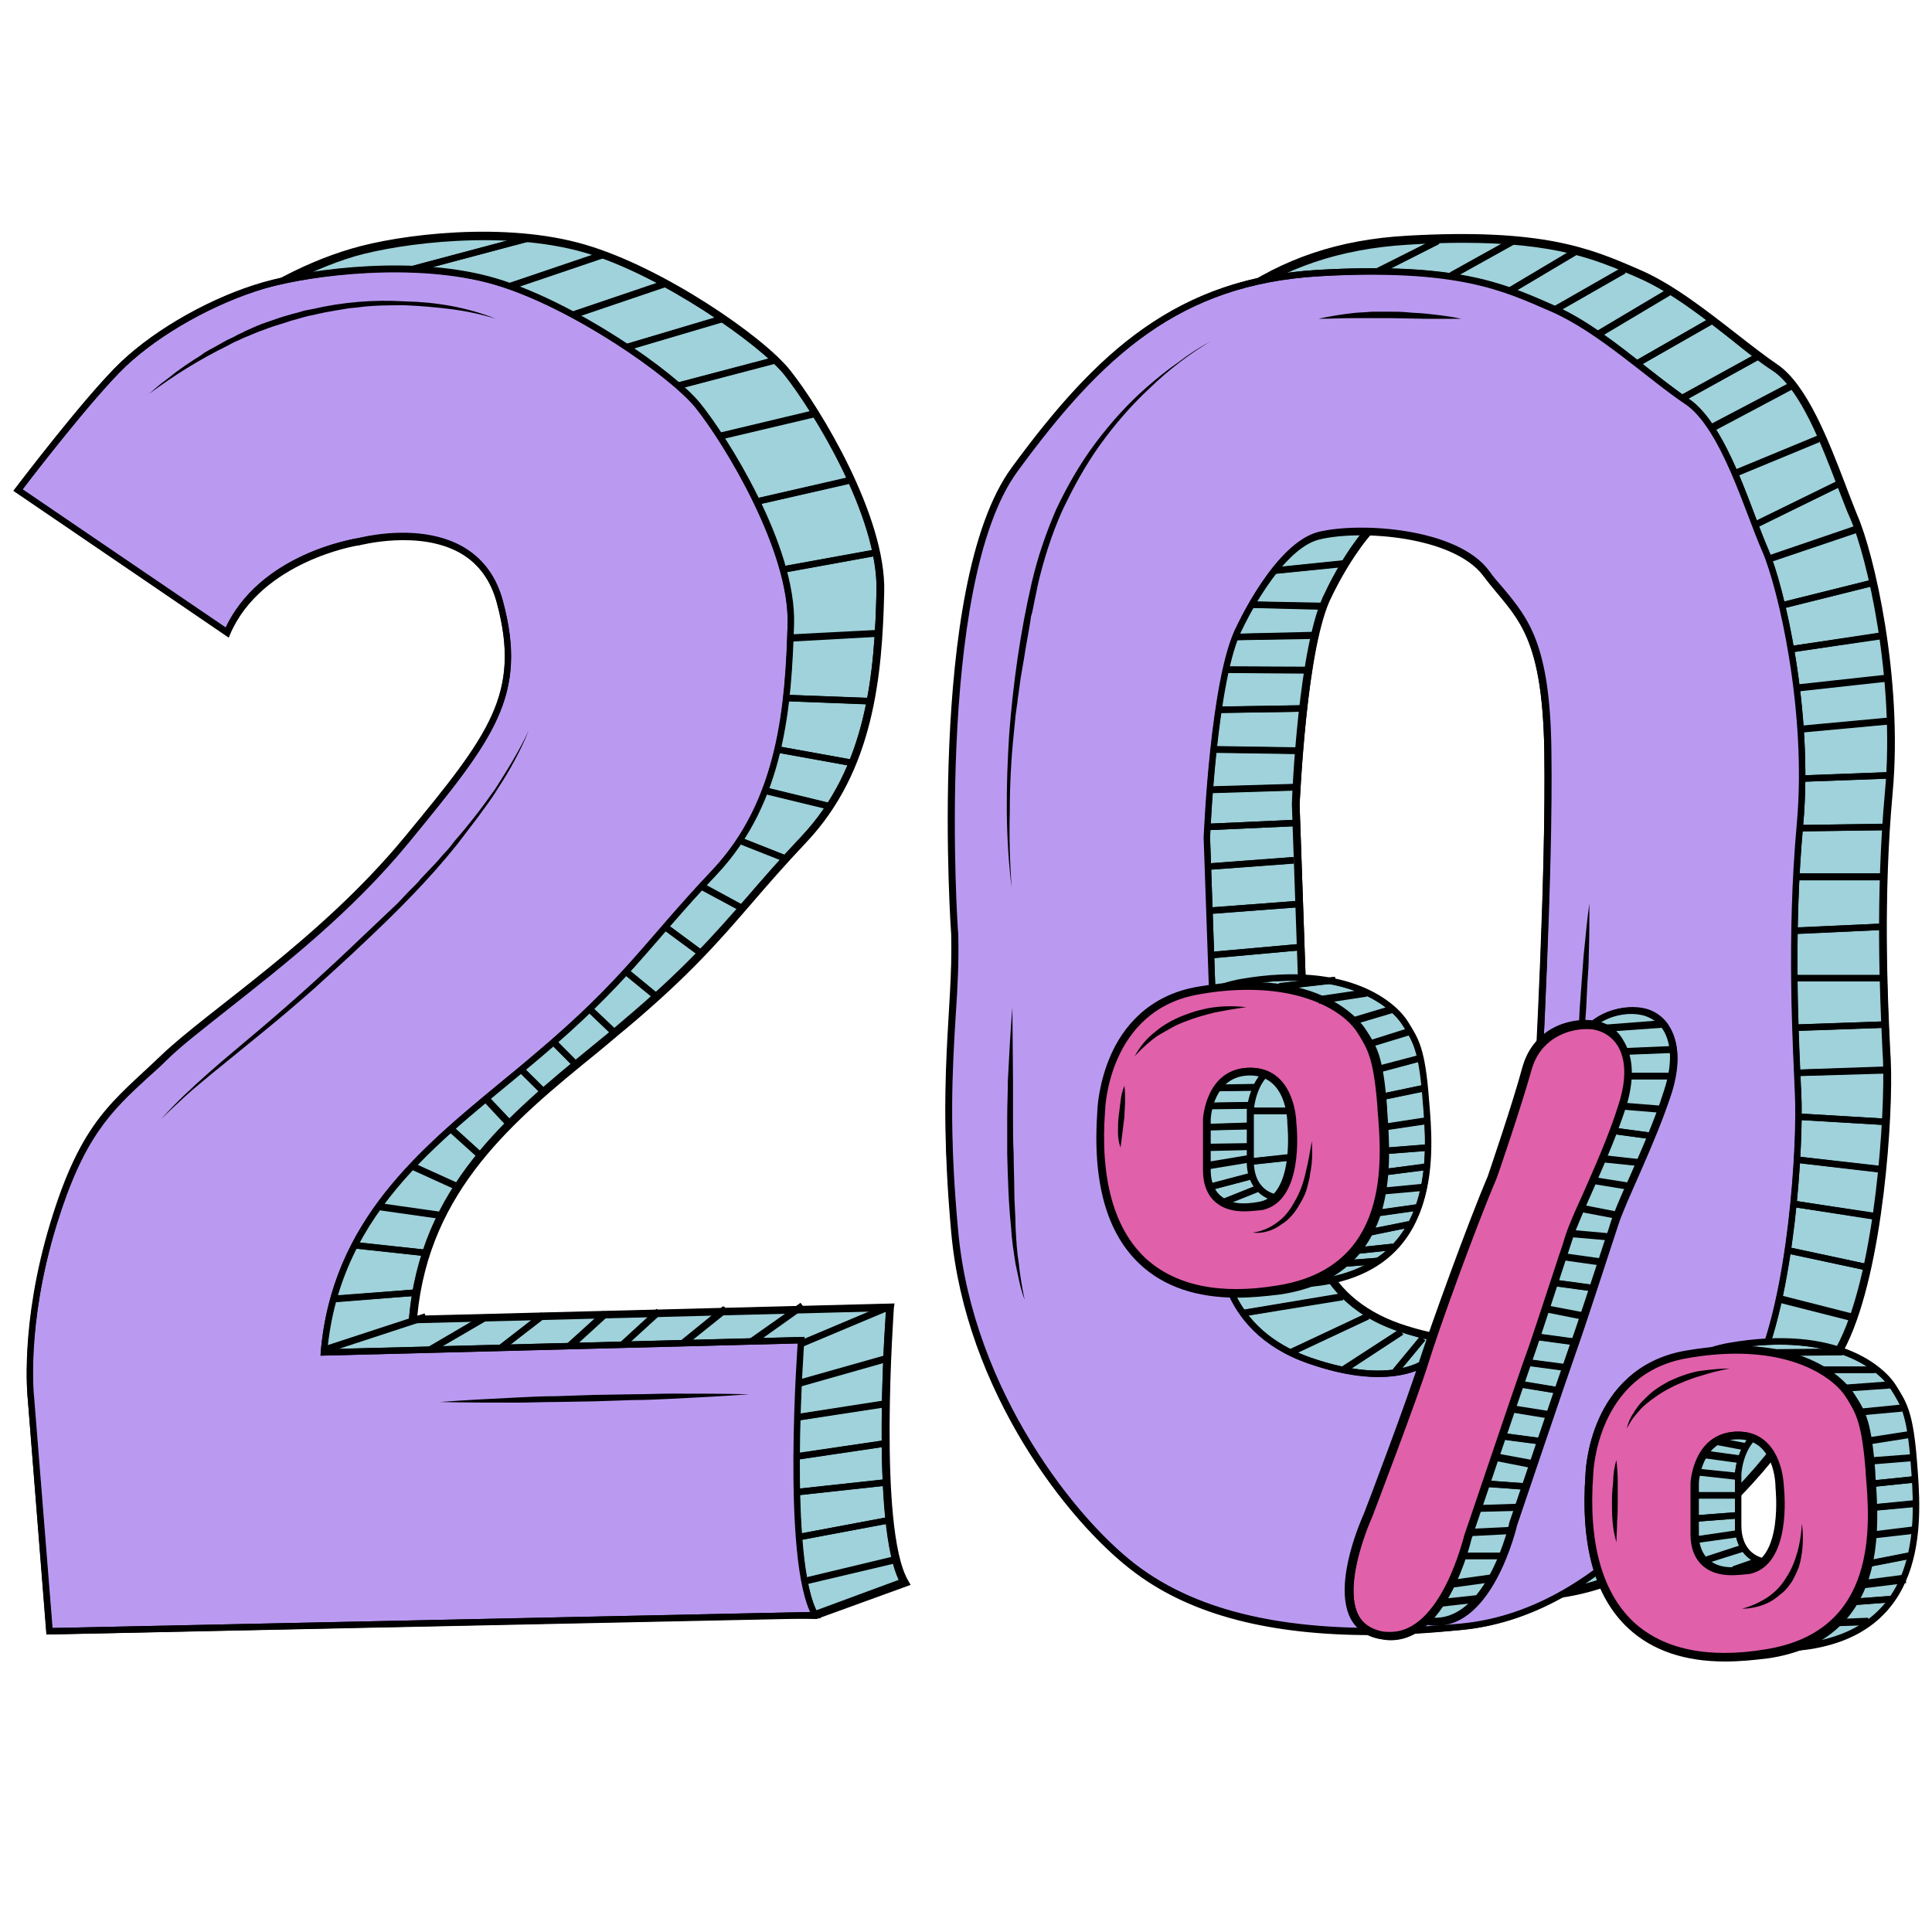 <?xml version="1.0" encoding="utf-8"?>
<!-- Generator: Adobe Illustrator 22.0.0, SVG Export Plug-In . SVG Version: 6.00 Build 0)  -->
<svg version="1.1" id="Слой_1" xmlns="http://www.w3.org/2000/svg" xmlns:xlink="http://www.w3.org/1999/xlink" x="0px" y="0px"
	 viewBox="0 0 300 300" style="enable-background:new 0 0 300 300;" xml:space="preserve">
<style type="text/css">
	.st0{fill:#9FD2DA;stroke:#000000;stroke-width:1;stroke-miterlimit:10;}
	.st1{fill:#BA9AF1;stroke:#000000;stroke-width:1;stroke-miterlimit:10;}
	.st2{fill:#E060AA;stroke:#000000;stroke-width:1;stroke-miterlimit:10;}
	.st3{fill:#EC82BB;stroke:#000000;stroke-width:1;stroke-miterlimit:10;}
	.st4{fill:#A0D2DA;stroke:#000000;stroke-width:1;stroke-miterlimit:10;}
	.st5{fill:#EC82BB;stroke:#000000;stroke-width:1;stroke-miterlimit:10;}
</style>
<g>
	<g>
		<path class="st0" d="M287.9,80.3c-2.6-5.8-6.4-19.3-12.2-23.1S262.2,46,254.8,42.7c-7.4-3.2-14.4-6.7-36.3-5.5s-34,12.5-47.2,30.5
			c-13.2,18-9.3,72.2-9.3,72.2c0.3,12.2-2.2,21.8,0,46.2c2.2,24.4,18,44.9,28.6,52.6c10.6,7.7,26.6,10.9,50.1,8.7
			c23.4-2.2,39.8-27.3,45.6-39.2c5.8-11.9,7.1-36.3,6.7-43.7c-0.3-7.4-1.3-24.1,0.3-41.7C294.9,105.3,290.4,86.1,287.9,80.3z
			 M252.6,164.4l-15.7,40.8c0,0-4.8,6.1-19.6,1c-14.8-5.1-13.8-18.3-13.8-18.3l-2.2-62.9c0,0,1-25,5.1-32.7c0,0,5.8-12.5,12.2-14.1
			c6.4-1.6,21.2-0.6,26,5.8c4.8,6.4,9.3,8.3,9.6,27.6C254.5,130.7,252.6,164.4,252.6,164.4z"/>
		<path d="M226.8,248.9c-15.8,0-27.9-3.1-36.6-9.5c-6-4.3-12.5-11.9-17.6-20.2c-4.4-7.3-10-18.9-11.2-32.9
			c-1.5-16-0.9-25.4-0.4-33.8c0.3-4.4,0.5-8.3,0.4-12.5c0-0.1-1-13.8-0.3-29.4c0.9-21.1,4.2-35.6,9.7-43.2
			c7.7-10.5,13.8-16.9,20.5-21.7c8-5.6,16.6-8.5,27.2-9.1c21.1-1.2,28.5,2,35.7,5.1l0.9,0.4c4.9,2.2,10,6.2,14.5,9.7
			c2.3,1.8,4.5,3.5,6.4,4.8c4.6,3.1,8,12,10.5,18.5c0.7,1.9,1.4,3.6,1.9,4.9c2.6,5.9,7.1,25.3,5.5,43c-1.5,16.3-0.8,31.6-0.4,39.8
			c0,0.7,0.1,1.3,0.1,1.9c0.4,8.1-1.1,32.2-6.8,44c-1.9,3.9-7.3,14.1-16.3,23.4c-9.4,9.7-19.4,15.2-29.8,16.2
			C235.8,248.6,231.2,248.9,226.8,248.9z M227.1,37.7c-2.6,0-5.4,0.1-8.5,0.3c-21.5,1.3-33.4,12-46.7,30.2
			c-12.9,17.6-9.2,71.3-9.2,71.8c0.1,4.3-0.1,8.3-0.4,12.6c-0.5,8.3-1.1,17.7,0.4,33.6c2.3,24.7,18.6,45.1,28.3,52.2
			c10.9,7.9,27.1,10.7,49.6,8.5c26.7-2.6,43.3-35.1,45.1-38.8c5.6-11.5,7-35.3,6.7-43.3c0-0.6-0.1-1.2-0.1-1.9
			c-0.4-8.3-1.1-23.6,0.4-40c1.6-17.5-2.8-36.5-5.4-42.4c-0.6-1.3-1.2-3-2-5c-2.4-6.3-5.7-15-10-17.9c-2-1.3-4.2-3-6.5-4.9
			c-4.4-3.5-9.5-7.4-14.3-9.5l-0.9-0.4C247.7,40.3,241.6,37.7,227.1,37.7z M227.9,208.8c-2.8,0-6.4-0.6-10.9-2.1
			c-7.9-2.7-11.3-7.7-12.8-11.4c-1.6-3.8-1.4-7.1-1.4-7.5l-2.2-62.9l0,0c0-1,1-25.2,5.2-33c0.3-0.7,6-12.8,12.6-14.5
			c6.6-1.6,21.7-0.6,26.7,6c0.7,1,1.5,1.9,2.2,2.7c3.9,4.7,7.3,8.8,7.6,25.3c0.3,19.1-1.6,52.7-1.6,53l0,0.1l0,0.1l-15.8,40.9
			l-0.1,0.1C237.2,205.7,234.6,208.8,227.9,208.8z M201.8,124.9l2.2,62.9l0,0c0,0-0.2,3.2,1.3,7c2.1,5,6.1,8.6,12,10.7
			c13.3,4.6,18.2-0.1,18.8-0.7l15.6-40.6c0.1-2.1,1.9-34.3,1.6-52.8c-0.3-16-3.4-19.8-7.3-24.5c-0.7-0.9-1.5-1.8-2.2-2.8
			c-4.7-6.2-19-7.1-25.3-5.5c-6,1.5-11.7,13.6-11.8,13.8l0,0C202.9,99.9,201.9,124,201.8,124.9z"/>
	</g>
	<g>
		<path class="st1" d="M274.1,85.4c-2.6-5.8-6.4-19.3-12.2-23.1c-5.8-3.9-13.5-11.2-20.9-14.4s-14.4-6.7-36.3-5.5
			c-21.8,1.3-34,12.5-47.2,30.5c-13.2,18-9.3,72.2-9.3,72.2c0.3,12.2-2.2,21.8,0,46.2s18,44.9,28.6,52.6
			c10.6,7.7,26.6,10.9,50.1,8.7s39.8-27.3,45.6-39.2s7.1-36.3,6.7-43.7c-0.3-7.4-1.3-24.1,0.3-41.7S276.6,91.2,274.1,85.4z
			 M238.8,169.5L223,210.3c0,0-4.8,6.1-19.6,1c-14.8-5.1-13.8-18.3-13.8-18.3l-2.2-62.9c0,0,1-25,5.1-32.7c0,0,5.8-12.5,12.2-14.1
			c6.4-1.6,21.2-0.6,26,5.8c4.8,6.4,9.3,8.3,9.6,27.6S238.8,169.5,238.8,169.5z"/>
		<path d="M213,253.9c-15.8,0-27.8-3.1-36.5-9.5c-5.9-4.3-12.5-11.9-17.5-20.2c-4.4-7.3-9.9-18.9-11.2-32.8
			c-1.5-15.9-0.9-25.4-0.4-33.8c0.3-4.4,0.5-8.3,0.4-12.5c0-0.1-1-13.7-0.3-29.4c0.9-21.1,4.2-35.6,9.7-43.1
			c7.7-10.5,13.8-16.9,20.5-21.6c7.9-5.6,16.5-8.5,27.1-9.1c21.1-1.2,28.5,2,35.6,5.1l0.9,0.4c4.9,2.1,10,6.1,14.5,9.7
			c2.3,1.8,4.5,3.5,6.4,4.8c4.6,3.1,8,11.9,10.4,18.4c0.7,1.9,1.4,3.6,1.9,4.9c2.6,5.9,7.1,25.2,5.5,42.9
			c-1.5,16.3-0.8,31.6-0.4,39.8c0,0.7,0.1,1.3,0.1,1.9c0.4,8.1-1.1,32.2-6.8,43.9c-1.9,3.9-7.3,14-16.3,23.3
			c-9.4,9.7-19.4,15.1-29.7,16.1C222,253.6,217.4,253.9,213,253.9z M213.3,42.6c-2.6,0-5.4,0.1-8.5,0.3
			c-21.5,1.3-33.5,12.1-46.8,30.3c-12.9,17.6-9.3,71.4-9.2,71.9c0.1,4.3-0.1,8.3-0.4,12.6c-0.5,8.3-1.1,17.7,0.4,33.6
			c2.3,24.7,18.6,45.2,28.4,52.3c10.9,7.9,27.2,10.7,49.7,8.6c26.8-2.6,43.4-35.2,45.2-38.9c5.6-11.5,7-35.4,6.7-43.4
			c0-0.6-0.1-1.2-0.1-1.9c-0.4-8.2-1.1-23.6,0.4-39.9c1.6-17.5-2.8-36.6-5.4-42.5c-0.6-1.3-1.2-3-2-5c-2.4-6.4-5.7-15.1-10.1-18
			c-2-1.3-4.2-3-6.5-4.9c-4.4-3.5-9.5-7.4-14.3-9.5l-0.9-0.4C234,45.3,227.8,42.6,213.3,42.6z M214.1,213.8c-2.8,0-6.4-0.5-10.8-2.1
			c-14.6-5.1-14.2-18-14.1-18.8l-2.2-62.9l0,0c0-1,1-25.2,5.2-33c0.2-0.5,5.9-12.7,12.5-14.4c6.5-1.6,21.6-0.6,26.5,6
			c0.7,1,1.5,1.9,2.2,2.7c3.9,4.7,7.3,8.7,7.5,25.2c0.3,19.1-1.6,52.7-1.6,53l0,0.1l0,0.1l-15.8,40.8l0,0.1
			C223.3,210.8,220.8,213.8,214.1,213.8z M187.9,130.1l2.2,62.9l0,0c0,0-0.2,3.3,1.3,7c2.1,5.1,6.2,8.7,12.1,10.8
			c13.5,4.7,18.5-0.2,19-0.8l15.7-40.6c0.1-1.8,1.9-34.3,1.6-52.9c-0.3-16.1-3.4-19.8-7.3-24.6c-0.7-0.9-1.5-1.8-2.2-2.8
			c-4.7-6.3-19.2-7.2-25.5-5.6c-6.1,1.5-11.8,13.7-11.9,13.9C188.9,105,187.9,129.3,187.9,130.1z"/>
	</g>
	<g>
		<path d="M226.9,49.5c-1.9,0-3.7,0-5.6,0l-5.5-0.1c-0.9,0-1.8,0-2.8,0c-0.9,0-1.8,0-2.8,0c-1.8,0-3.7,0.1-5.5,0.1
			c1.8-0.4,3.7-0.7,5.5-0.9c0.9-0.1,1.9-0.1,2.8-0.2c0.9,0,1.9,0,2.8,0c0.9,0,1.9,0,2.8,0.1c0.9,0.1,1.9,0.1,2.8,0.2
			C223.2,48.9,225.1,49.1,226.9,49.5z"/>
	</g>
	<g>
		<path d="M188,53c-3.4,2-6.6,4.5-9.4,7.2c-2.9,2.7-5.5,5.7-7.8,8.9c-2.3,3.2-4.2,6.7-5.9,10.3c-1.6,3.6-2.8,7.4-3.7,11.2l-0.6,2.9
			l-0.3,1.5l-0.2,0.7l-0.1,0.7c-0.3,1.9-0.7,3.9-1,5.9l-0.5,2.9l-0.4,2.9c-0.1,0.5-0.1,1-0.2,1.5l-0.2,1.5c-0.1,1-0.2,2-0.3,3
			c-0.4,3.9-0.6,7.9-0.6,11.9c-0.1,4,0,7.9,0.3,11.9c-1-7.9-0.9-15.9-0.4-23.8c0.6-7.9,1.7-15.8,3.5-23.6c0.9-3.9,2.2-7.7,3.8-11.4
			c1.7-3.6,3.7-7.1,6.1-10.3c2.4-3.2,5.1-6.2,8.1-8.8c1.5-1.3,3.1-2.6,4.7-3.7C184.6,55,186.3,53.9,188,53z"/>
	</g>
	<g>
		<path d="M246.8,140.3c0,2.7,0,5.4-0.1,8.1c0,1.4-0.1,2.7-0.2,4.1l-0.2,4.1l-0.3,4.1c-0.1,1.3-0.2,2.7-0.3,4
			c-0.2,2.7-0.5,5.4-0.9,8.1c0-2.7,0-5.4,0.1-8.1c0-1.4,0.1-2.7,0.2-4.1l0.2-4.1l0.3-4.1c0.1-1.3,0.2-2.7,0.3-4
			C246.2,145.7,246.4,143,246.8,140.3z"/>
	</g>
	<g>
		<path class="st0" d="M221.4,170.8c-0.6-8-1.6-9.3-3.2-11.9c-1.6-2.6-8.6-9.3-25.4-6.4c-14.8,2.6-15.1,18.6-15.1,18.6
			c-1.6,22.1,9.3,30.8,27.6,27.9S222.1,178.8,221.4,170.8z M202.5,185.9c-6.1,1.3-8.3-1.9-8.3-5.5s0-8,0-8s0.3-7.4,6.7-7.4
			s6.4,8,6.4,8S208.6,184.6,202.5,185.9z"/>
		<path d="M198.9,200.1c-6.2,0-11.2-1.7-14.9-5.1c-5.2-4.8-7.5-12.9-6.7-23.9c0-0.1,0.1-4.1,2-8.5c1.8-4.1,5.6-9.2,13.4-10.5
			c19-3.3,25.2,5.6,25.8,6.6l0.2,0.3c1.6,2.5,2.5,4,3.1,11.8l0,0.3c0.7,8.3,2.1,25.6-16.5,28.5C203.1,199.9,200.9,200.1,198.9,200.1
			z M200.5,152.3c-2.3,0-4.8,0.2-7.6,0.7c-5.9,1-10.2,4.4-12.7,10c-1.9,4.2-2,8.1-2,8.2c-0.8,10.8,1.4,18.6,6.4,23.2
			c4.6,4.3,11.6,5.7,20.7,4.3c17.6-2.8,16.3-19.4,15.7-27.5l0-0.3c-0.6-7.6-1.5-9-3-11.4l-0.2-0.3
			C216,156.3,210.6,152.3,200.5,152.3z M199.9,186.7c-1.7,0-3.1-0.4-4.2-1.3c-1.3-1.1-2.1-2.8-2.1-4.9v-8c0-0.1,0.4-7.9,7.2-7.9
			c6.6,0,6.9,7.9,6.9,8.5c0.1,0.8,1.2,12-5.2,13.3C201.6,186.6,200.7,186.7,199.9,186.7z M200.9,165.5c-5.9,0-6.2,6.6-6.3,6.9l0,8
			c0,1.8,0.6,3.3,1.7,4.2c1.4,1.1,3.4,1.4,6,0.8c5.6-1.2,4.4-12.2,4.4-12.3l0-0.1C206.8,172.8,206.7,165.5,200.9,165.5z"/>
	</g>
	<g>
		<path class="st2" d="M214.7,172.1c-0.6-8-1.6-9.3-3.2-11.9c-1.6-2.6-8.6-9.3-25.4-6.4c-14.8,2.6-15.1,18.6-15.1,18.6
			c-1.6,22.1,9.3,30.8,27.6,27.9S215.3,180.1,214.7,172.1z M195.7,187.2c-6.1,1.3-8.3-1.9-8.3-5.5s0-8,0-8s0.3-7.4,6.7-7.4
			s6.4,8,6.4,8S201.8,185.9,195.7,187.2z"/>
		<path d="M192.1,201.5c-6.3,0-11.3-1.7-15-5.1c-5.3-4.9-7.5-12.9-6.7-24c0-0.3,0.2-4.3,2.1-8.6c1.8-4.1,5.7-9.3,13.6-10.6
			c19.1-3.3,25.4,5.7,26,6.7l0.2,0.3c1.6,2.5,2.5,4,3.1,11.9l0,0.3c0.3,4.2,0.8,10.5-1,16.2c-2.3,7-7.5,11.2-15.6,12.4
			C196.4,201.3,194.2,201.5,192.1,201.5z M193.8,153.7c-2.3,0-4.8,0.2-7.6,0.7c-14.1,2.4-14.6,17.8-14.6,18l0,0
			c-0.8,10.7,1.4,18.4,6.3,23c4.6,4.2,11.5,5.7,20.5,4.2c17.5-2.8,16.2-19.3,15.5-27.3l0-0.3c-0.6-7.6-1.5-9-2.9-11.3l-0.2-0.3
			C209.2,157.7,203.8,153.7,193.8,153.7z M193.2,188.1c-1.7,0-3.2-0.4-4.3-1.3c-1.4-1.1-2.1-2.9-2.1-5v-8c0-0.1,0.4-8,7.4-8
			c5.6,0,7,5.6,7.1,8.6c0.1,0.9,1.2,12.1-5.3,13.5C194.9,188,194,188.1,193.2,188.1z M194.1,167c-5.7,0-6.1,6.5-6.1,6.8l0,8
			c0,1.7,0.6,3.2,1.7,4c1.3,1.1,3.3,1.3,5.9,0.8c5.5-1.1,4.3-12,4.3-12.1l0-0.1C199.9,174,199.8,167,194.1,167z"/>
	</g>
	<g>
		<path class="st0" d="M297.2,227.3c-0.6-8-1.6-9.3-3.2-11.9c-1.6-2.6-8.6-9.3-25.4-6.4c-14.8,2.6-15.1,18.6-15.1,18.6
			c-1.6,22.1,9.3,30.8,27.6,27.9S297.8,235.3,297.2,227.3z M278.2,242.4c-6.1,1.3-8.3-1.9-8.3-5.5s0-8,0-8s0.3-7.4,6.7-7.4
			c6.4,0,6.4,8,6.4,8S284.3,241.1,278.2,242.4z"/>
		<path d="M274.6,256.6c-6.2,0-11.2-1.7-14.9-5.1c-5.2-4.8-7.5-12.9-6.7-23.9c0-0.1,0.1-4.1,2-8.5c1.8-4.1,5.6-9.2,13.4-10.5
			c19-3.3,25.2,5.6,25.8,6.6l0.2,0.3c1.6,2.5,2.5,4,3.1,11.8l0,0.3c0.7,8.3,2.1,25.6-16.5,28.5C278.9,256.4,276.7,256.6,274.6,256.6
			z M276.3,208.8c-2.3,0-4.8,0.2-7.6,0.7c-5.9,1-10.2,4.4-12.7,10c-1.9,4.2-2,8.1-2,8.2c-0.8,10.8,1.4,18.6,6.4,23.2
			c4.6,4.3,11.6,5.7,20.7,4.3c17.6-2.8,16.3-19.4,15.7-27.5l0-0.3c-0.6-7.6-1.5-9-3-11.4l-0.2-0.3
			C291.8,212.8,286.3,208.8,276.3,208.8z M275.7,243.2c-1.7,0-3.1-0.4-4.2-1.3c-1.3-1.1-2.1-2.8-2.1-4.9v-8c0-0.1,0.4-7.9,7.2-7.9
			c6.6,0,6.9,7.9,6.9,8.5c0.1,0.8,1.2,12-5.2,13.3C277.4,243.1,276.5,243.2,275.7,243.2z M276.6,222c-5.9,0-6.2,6.6-6.3,6.9l0,8
			c0,1.8,0.6,3.3,1.7,4.2c1.4,1.1,3.4,1.4,6,0.8c5.6-1.2,4.4-12.2,4.4-12.3l0-0.1C282.6,229.2,282.5,222,276.6,222z"/>
	</g>
	<g>
		<path class="st2" d="M290.4,228.6c-0.6-8-1.6-9.3-3.2-11.9c-1.6-2.6-8.6-9.3-25.4-6.4c-14.8,2.6-15.1,18.6-15.1,18.6
			c-1.6,22.1,9.3,30.8,27.6,27.9C292.7,253.9,291.1,236.6,290.4,228.6z M271.5,243.7c-6.1,1.3-8.3-1.9-8.3-5.5c0-3.5,0-8,0-8
			s0.3-7.4,6.7-7.4c6.4,0,6.4,8,6.4,8S277.6,242.4,271.5,243.7z"/>
		<path d="M267.9,258c-6.3,0-11.3-1.7-15-5.1c-5.3-4.9-7.5-12.9-6.7-24c0-0.3,0.2-4.3,2.1-8.6c1.8-4.1,5.7-9.3,13.6-10.6
			c19.1-3.3,25.4,5.7,26,6.7l0.2,0.3c1.6,2.5,2.5,4,3.1,11.9l0,0.3c0.3,4.2,0.8,10.5-1,16.2c-2.3,7-7.5,11.2-15.6,12.4
			C272.2,257.8,270,258,267.9,258z M269.6,210.2c-2.3,0-4.8,0.2-7.6,0.7c-14.1,2.4-14.6,17.8-14.6,18l0,0c-0.8,10.7,1.4,18.4,6.3,23
			c4.6,4.2,11.5,5.7,20.5,4.2c17.5-2.8,16.2-19.3,15.5-27.3l0-0.3c-0.6-7.6-1.5-9-2.9-11.3l-0.2-0.3
			C284.9,214.2,279.5,210.2,269.6,210.2z M268.9,244.6c-1.7,0-3.2-0.4-4.3-1.3c-1.4-1.1-2.1-2.9-2.1-5v-8c0-0.1,0.4-8,7.4-8
			c5.6,0,7,5.6,7.1,8.6c0.1,0.9,1.2,12.1-5.3,13.5C270.7,244.5,269.8,244.6,268.9,244.6z M269.9,223.5c-5.7,0-6.1,6.5-6.1,6.8l0,8
			c0,1.7,0.6,3.2,1.7,4c1.3,1.1,3.3,1.3,5.9,0.8c5.5-1.1,4.3-12,4.3-12.1l0-0.1C275.7,230.5,275.6,223.5,269.9,223.5z"/>
	</g>
	<g>
		<path class="st0" d="M238.8,180.8c0,0,3.9-11.2,5.5-17c1.6-5.8,7.1-7.4,10.6-6.7s6.7,4.5,4.2,12.5c-2.6,8-7.1,16.7-8.3,20.5
			c-1.3,3.9-4.8,14.8-6.4,19.3c-1.6,4.5-9.3,27.3-9.3,27.3s-3.9,17-13.5,15.1c-9.6-1.9-1.9-18.6-1.9-18.6s7.1-18.6,8.7-23.8
			S235.9,187.5,238.8,180.8z"/>
		<path d="M223,252.3c-0.5,0-1.1-0.1-1.6-0.2c-2-0.4-3.5-1.5-4.3-3.1c-2.8-5.4,1.8-15.5,2.1-16.1c0.2-0.6,7.1-18.7,8.7-23.7
			c1.6-5,7.6-21.6,10.6-28.6c0.2-0.5,3.9-11.4,5.4-17c1.8-6.3,7.8-7.7,11.1-7.1c1.8,0.3,3.4,1.4,4.3,3c1,1.7,1.9,4.9,0.2,10.1
			c-1.6,4.9-3.8,10-5.7,14.1c-1.2,2.7-2.2,4.9-2.7,6.4c-0.4,1.1-0.9,2.7-1.5,4.6c-1.6,4.8-3.7,11.4-4.9,14.7
			c-1.6,4.4-9,26.4-9.3,27.3C235.1,237.7,231.6,252.3,223,252.3z M253.3,157.4c-3.1,0-7.3,1.6-8.6,6.5c-1.6,5.7-5.4,16.9-5.5,17l0,0
			c-3,7-9,23.6-10.6,28.5c-1.6,5.1-8.6,23.6-8.7,23.8l0,0c0,0.1-4.7,10.2-2.1,15.3c0.7,1.4,1.9,2.3,3.7,2.6c0.5,0.1,0.9,0.1,1.4,0.1
			c8.1,0,11.5-14.7,11.5-14.9l0,0c0.1-0.2,7.7-22.8,9.3-27.3c1.2-3.2,3.3-9.8,4.9-14.6c0.6-1.9,1.2-3.5,1.5-4.6
			c0.5-1.5,1.5-3.9,2.7-6.5c1.8-4.1,4.1-9.2,5.6-14c1.6-4.9,0.8-7.8-0.1-9.3c-0.8-1.4-2.1-2.3-3.7-2.6
			C254.3,157.4,253.8,157.4,253.3,157.4z"/>
	</g>
	<g>
		<path class="st2" d="M231.7,183c0,0,3.9-11.2,5.5-17c1.6-5.8,7.1-7.4,10.6-6.7s6.7,4.5,4.2,12.5c-2.6,8-7.1,16.7-8.3,20.5
			c-1.3,3.9-4.8,14.8-6.4,19.3c-1.6,4.5-9.3,27.3-9.3,27.3s-3.9,17-13.5,15.1c-9.6-1.9-1.9-18.6-1.9-18.6s7.1-18.6,8.7-23.8
			S228.8,189.8,231.7,183z"/>
		<path d="M215.9,254.7c-0.5,0-1.1-0.1-1.7-0.2c-2.1-0.4-3.6-1.5-4.5-3.2c-2.8-5.5,1.8-15.6,2.1-16.3c0.3-0.7,7.1-18.7,8.6-23.7
			c1.6-5,7.6-21.6,10.6-28.6c0.2-0.6,3.9-11.4,5.4-17c1.8-6.4,7.9-7.8,11.3-7.2c1.9,0.3,3.5,1.4,4.4,3.1c1,1.7,1.9,4.9,0.2,10.3
			c-1.6,4.9-3.8,10-5.7,14.1c-1.2,2.7-2.2,4.9-2.7,6.4c-0.4,1.1-0.9,2.7-1.5,4.6c-1.6,4.8-3.7,11.4-4.9,14.7
			c-1.6,4.4-9,26.3-9.3,27.2C228.2,240.1,224.7,254.7,215.9,254.7z M246.3,159.8c-3,0-7.2,1.6-8.5,6.4c-1.6,5.7-5.4,16.9-5.5,17l0,0
			c-3,7-9,23.5-10.6,28.5c-1.6,5.1-8.6,23.6-8.7,23.8l0,0c0,0.1-4.6,10.2-2.1,15.2c0.7,1.4,1.9,2.2,3.6,2.6c0.5,0.1,0.9,0.1,1.4,0.1
			c7.9,0,11.3-14.6,11.4-14.7l0-0.1c0.1-0.2,7.7-22.8,9.3-27.3c1.2-3.2,3.3-9.8,4.9-14.6c0.6-1.9,1.2-3.5,1.5-4.6
			c0.5-1.6,1.5-3.9,2.7-6.5c1.8-4.1,4.1-9.2,5.6-14c1.6-4.9,0.8-7.7-0.1-9.2c-0.8-1.3-2.1-2.2-3.6-2.5
			C247.2,159.8,246.8,159.8,246.3,159.8z"/>
	</g>
	<g>
		<path d="M157.2,156.4l0.1,11.4l0,5.7c0,1.9,0,3.8,0.1,5.7c0,1.9,0.1,3.8,0.1,5.7c0,1.9,0.2,3.8,0.2,5.7c0.1,1.9,0.2,3.8,0.5,5.6
			c0.2,1.9,0.5,3.7,0.9,5.6c-0.7-1.8-1-3.7-1.4-5.5c-0.3-1.9-0.6-3.8-0.7-5.7c-0.4-3.8-0.5-7.6-0.6-11.4c0-1.9,0-3.8,0-5.7
			c0-1.9,0.1-3.8,0.1-5.7C156.7,163.9,156.9,160.1,157.2,156.4z"/>
	</g>
	<g>
		<path d="M193.5,156.4c-1.6,0.2-3.2,0.5-4.8,0.8c-1.6,0.4-3.1,0.8-4.6,1.4c-0.8,0.3-1.5,0.6-2.2,1c-0.7,0.4-1.4,0.8-2.1,1.2
			c-1.3,0.9-2.5,2-3.6,3.2c0.8-1.5,1.9-2.8,3.2-3.8c1.3-1.1,2.8-1.9,4.3-2.5c0.8-0.3,1.6-0.6,2.4-0.8c0.8-0.2,1.6-0.4,2.5-0.5
			C190.2,156.2,191.9,156.2,193.5,156.4z"/>
	</g>
	<g>
		<path d="M174.6,168.6c0.1,0.8,0.1,1.6,0.1,2.4c0,0.8-0.1,1.6-0.1,2.4c-0.1,0.8-0.2,1.6-0.3,2.4l-0.3,2.4c-0.3-0.8-0.4-1.6-0.4-2.4
			c0-0.8,0-1.6,0.1-2.4c0.1-0.8,0.2-1.6,0.3-2.4C174.1,170.1,174.3,169.3,174.6,168.6z"/>
	</g>
	<g>
		<path d="M194.5,191.4c1.6-0.2,3-0.9,4.1-1.8c1.2-0.9,2-2.2,2.7-3.5c0.7-1.3,1.2-2.8,1.5-4.3c0.4-1.5,0.6-3,0.9-4.6
			c0.1,1.6,0.1,3.1-0.2,4.7c-0.1,0.4-0.1,0.8-0.2,1.2c-0.1,0.4-0.2,0.8-0.3,1.2c-0.2,0.8-0.5,1.5-0.9,2.2c-0.4,0.7-0.8,1.4-1.3,2
			c-0.5,0.6-1.1,1.2-1.8,1.6C197.7,191.1,196,191.6,194.5,191.4z"/>
	</g>
	<g>
		<path d="M268.6,212.5c-1.6,0.3-3.2,0.7-4.7,1.2c-0.8,0.2-1.5,0.5-2.3,0.8c-0.7,0.3-1.5,0.6-2.2,1c-1.4,0.7-2.7,1.6-3.9,2.6
			c-0.6,0.5-1.1,1.1-1.6,1.7c-0.5,0.6-0.9,1.3-1.3,2c0.2-0.8,0.5-1.6,1-2.3c0.4-0.7,0.9-1.4,1.5-2c0.6-0.6,1.2-1.2,1.9-1.7
			c0.7-0.5,1.4-0.9,2.1-1.3c1.5-0.7,3.1-1.3,4.7-1.6C265.3,212.7,267,212.5,268.6,212.5z"/>
	</g>
	<g>
		<path d="M251,226.7c0.1,1.1,0.2,2.2,0.2,3.2c0,1.1,0,2.1,0,3.2c0,1.1,0,2.1-0.1,3.2c0,1.1-0.1,2.1-0.1,3.2c-0.3-1-0.5-2.1-0.6-3.2
			c-0.1-1.1-0.1-2.2-0.1-3.2c0-1.1,0.1-2.2,0.2-3.2C250.5,228.8,250.7,227.7,251,226.7z"/>
	</g>
	<g>
		<path d="M270.5,249.8c1.5-0.4,2.8-1,4-1.8c1.2-0.8,2.2-1.9,2.9-3.1c0.8-1.2,1.3-2.5,1.7-3.9c0.4-1.4,0.6-2.9,0.7-4.4
			c0.2,1.5,0.2,3,0,4.5l-0.1,0.6c0,0.2-0.1,0.4-0.1,0.6c-0.1,0.4-0.2,0.7-0.3,1.1c-0.3,0.7-0.6,1.4-1,2.1c-0.4,0.6-0.9,1.3-1.5,1.8
			c-0.6,0.5-1.2,1-1.9,1.4C273.6,249.4,272,249.8,270.5,249.8z"/>
	</g>
	<g>
		<line class="st3" x1="223.3" y1="37.4" x2="213.9" y2="42.2"/>
		<rect x="213.3" y="39.3" transform="matrix(0.894 -0.447 0.447 0.894 5.277 101.957)" width="10.5" height="1"/>
	</g>
	<g>
		<line class="st3" x1="235.1" y1="37.4" x2="225.4" y2="42.8"/>
		<rect x="224.7" y="39.6" transform="matrix(0.874 -0.486 0.486 0.874 9.497 116.889)" width="11" height="1"/>
	</g>
	<g>
		<line class="st3" x1="244.5" y1="39.2" x2="234.4" y2="45.2"/>
		<rect x="233.6" y="41.7" transform="matrix(0.859 -0.512 0.512 0.859 12.159 128.481)" width="11.7" height="1"/>
	</g>
	<g>
		<line class="st3" x1="252.2" y1="41.9" x2="241.7" y2="47.9"/>
		<rect x="240.9" y="44.5" transform="matrix(0.868 -0.496 0.496 0.868 10.241 128.438)" width="12.1" height="1"/>
	</g>
	<g>
		<line class="st3" x1="259" y1="45.4" x2="247.9" y2="52"/>
		<rect x="247" y="48.2" transform="matrix(0.859 -0.512 0.512 0.859 10.842 136.709)" width="13" height="1"/>
	</g>
	<g>
		<line class="st3" x1="265.7" y1="49.9" x2="254.1" y2="56.5"/>
		<rect x="253.2" y="52.7" transform="matrix(0.867 -0.498 0.498 0.867 8.04 136.495)" width="13.3" height="1"/>
	</g>
	<g>
		<line class="st3" x1="273.2" y1="55.2" x2="261.2" y2="61.8"/>
		<rect x="260.3" y="58" transform="matrix(0.875 -0.484 0.484 0.875 5.079 136.713)" width="13.7" height="1"/>
	</g>
	<g>
		<line class="st3" x1="278.7" y1="59.7" x2="265.7" y2="66.6"/>
		<rect x="264.8" y="62.6" transform="matrix(0.885 -0.465 0.465 0.885 1.85 133.758)" width="14.7" height="1"/>
	</g>
	<g>
		<line class="st3" x1="282.4" y1="68.1" x2="269.1" y2="73.6"/>
		<rect x="268.5" y="70.4" transform="matrix(0.924 -0.382 0.382 0.924 -6.149 110.752)" width="14.4" height="1"/>
	</g>
	<g>
		<line class="st3" x1="285.6" y1="75.1" x2="272.9" y2="81.3"/>
		<rect x="272.2" y="77.7" transform="matrix(0.897 -0.441 0.441 0.897 -5.85 131.276)" width="14.1" height="1"/>
	</g>
	<g>
		<line class="st3" x1="288.7" y1="82.1" x2="274.5" y2="86.9"/>
		<rect x="274.1" y="84" transform="matrix(0.946 -0.323 0.323 0.946 -12.192 95.443)" width="14.9" height="1"/>
	</g>
	<g>
		<line class="st3" x1="291.2" y1="90.4" x2="277.1" y2="93.9"/>
		<rect x="276.9" y="91.7" transform="matrix(0.97 -0.243 0.243 0.97 -13.877 71.769)" width="14.6" height="1"/>
	</g>
	<g>
		<line class="st3" x1="291.9" y1="98.8" x2="278.1" y2="100.8"/>
		<rect x="278" y="99.3" transform="matrix(0.989 -0.15 0.15 0.989 -11.732 43.803)" width="14" height="1"/>
	</g>
	<g>
		<line class="st3" x1="293.5" y1="105.2" x2="278.9" y2="106.8"/>
		<rect x="278.8" y="105.5" transform="matrix(0.994 -0.109 0.109 0.994 -9.873 31.932)" width="14.7" height="1"/>
	</g>
	<g>
		<line class="st3" x1="293.5" y1="111.9" x2="279.5" y2="113.2"/>
		<rect x="279.5" y="112.1" transform="matrix(0.996 -9.179775e-02 9.179775e-02 0.996 -9.123 26.775)" width="14" height="1"/>
	</g>
	<g>
		<line class="st3" x1="293" y1="120.4" x2="279.8" y2="120.9"/>
		
			<rect x="279.8" y="120.2" transform="matrix(0.999 -3.645783e-02 3.645783e-02 0.999 -4.209 10.523)" width="13.2" height="1"/>
	</g>
	<g>
		<line class="st3" x1="292.7" y1="128.4" x2="279.8" y2="128.6"/>
		<rect x="279.8" y="128" transform="matrix(1 -1.236885e-02 1.236885e-02 1 -1.568 3.55)" width="12.8" height="1"/>
	</g>
	<g>
		<line class="st3" x1="292" y1="136.1" x2="279" y2="136.1"/>
		<rect x="279" y="135.7" width="13" height="1"/>
	</g>
	<g>
		<line class="st3" x1="292.4" y1="143.9" x2="278.9" y2="144.5"/>
		
			<rect x="278.9" y="143.7" transform="matrix(0.999 -4.751876e-02 4.751876e-02 0.999 -6.528 13.735)" width="13.5" height="1"/>
	</g>
	<g>
		<line class="st3" x1="292.5" y1="151.9" x2="278.9" y2="151.9"/>
		<rect x="278.9" y="151.4" width="13.6" height="1"/>
	</g>
	<g>
		<line class="st3" x1="292.7" y1="159.1" x2="278.7" y2="159.6"/>
		<rect x="278.7" y="158.9" transform="matrix(0.999 -3.450713e-02 3.450713e-02 0.999 -5.328 9.954)" width="14" height="1"/>
	</g>
	<g>
		<line class="st3" x1="293" y1="166.2" x2="279.2" y2="166.6"/>
		
			<rect x="279.2" y="165.9" transform="matrix(0.999 -3.515740e-02 3.515740e-02 0.999 -5.673 10.161)" width="13.8" height="1"/>
	</g>
	<g>
		<line class="st3" x1="292.7" y1="174.2" x2="279.2" y2="173.4"/>
		
			<rect x="285.5" y="167" transform="matrix(5.941864e-02 -0.998 0.998 5.941864e-02 95.473 448.891)" width="1" height="13.5"/>
	</g>
	<g>
		<line class="st3" x1="292" y1="181.6" x2="279.2" y2="180.1"/>
		<rect x="285.1" y="174.4" transform="matrix(0.112 -0.994 0.994 0.112 73.976 444.455)" width="1" height="12.9"/>
	</g>
	<g>
		<line class="st3" x1="291.6" y1="188.9" x2="278.2" y2="186.9"/>
		<rect x="284.4" y="181.2" transform="matrix(0.155 -0.988 0.988 0.155 55.168 440.294)" width="1" height="13.5"/>
	</g>
	<g>
		<line class="st3" x1="290" y1="196.8" x2="277.9" y2="194.2"/>
		<rect x="283.5" y="189.4" transform="matrix(0.209 -0.978 0.978 0.209 33.467 432.419)" width="1" height="12.3"/>
	</g>
	<g>
		<line class="st3" x1="287.7" y1="204.5" x2="276.3" y2="201.6"/>
		<rect x="281.5" y="197.2" transform="matrix(0.246 -0.969 0.969 0.246 15.86 426.527)" width="1" height="11.8"/>
	</g>
	<g>
		<line class="st3" x1="197.8" y1="88.6" x2="208.5" y2="87.5"/>
		<rect x="197.8" y="87.6" transform="matrix(0.995 -9.960040e-02 9.960040e-02 0.995 -7.76 20.675)" width="10.8" height="1"/>
	</g>
	<g>
		<line class="st3" x1="194.2" y1="93.9" x2="205.7" y2="94.2"/>
		
			<rect x="199.5" y="88.3" transform="matrix(1.851083e-02 -1 1 1.851083e-02 102.238 292.243)" width="1" height="11.6"/>
	</g>
	<g>
		<line class="st3" x1="191.8" y1="98.9" x2="204.3" y2="98.6"/>
		<rect x="191.8" y="98.3" transform="matrix(1 -1.692466e-02 1.692466e-02 1 -1.643 3.366)" width="12.4" height="1"/>
	</g>
	<g>
		<line class="st3" x1="190.3" y1="104" x2="202.8" y2="104.1"/>
		<rect x="196.1" y="97.8" transform="matrix(4.300224e-03 -1 1 4.300224e-03 91.705 300.149)" width="1" height="12.5"/>
	</g>
	<g>
		<line class="st3" x1="189.5" y1="110.2" x2="202.5" y2="110"/>
		
			<rect x="189.5" y="109.6" transform="matrix(1 -1.627389e-02 1.627389e-02 1 -1.766 3.204)" width="13.1" height="1"/>
	</g>
	<g>
		<line class="st3" x1="188.4" y1="116.4" x2="201.9" y2="116.6"/>
		
			<rect x="194.7" y="109.8" transform="matrix(1.586714e-02 -1 1 1.586714e-02 75.558 309.799)" width="1" height="13.5"/>
	</g>
	<g>
		<line class="st3" x1="187.8" y1="122.6" x2="201.5" y2="122.2"/>
		
			<rect x="187.8" y="121.9" transform="matrix(1 -3.125508e-02 3.125508e-02 1 -3.731 6.143)" width="13.7" height="1"/>
	</g>
	<g>
		<line class="st3" x1="187.8" y1="128.4" x2="200.9" y2="127.8"/>
		<rect x="187.8" y="127.6" transform="matrix(0.999 -4.492040e-02 4.492040e-02 0.999 -5.558 8.859)" width="13.1" height="1"/>
	</g>
	<g>
		<line class="st3" x1="187.3" y1="134.6" x2="200.9" y2="133.6"/>
		
			<rect x="187.3" y="133.6" transform="matrix(0.997 -7.487898e-02 7.487898e-02 0.997 -9.495 14.911)" width="13.6" height="1"/>
	</g>
	<g>
		<line class="st3" x1="187.8" y1="141.4" x2="201.5" y2="140.4"/>
		
			<rect x="187.8" y="140.4" transform="matrix(0.997 -7.811513e-02 7.811513e-02 0.997 -10.412 15.633)" width="13.7" height="1"/>
	</g>
	<g>
		<line class="st3" x1="188" y1="148.3" x2="201.5" y2="147.1"/>
		
			<rect x="188" y="147.2" transform="matrix(0.996 -9.049172e-02 9.049172e-02 0.996 -12.565 18.23)" width="13.6" height="1"/>
	</g>
	<g>
		<line class="st3" x1="194.6" y1="172.5" x2="200" y2="172.5"/>
		<rect x="194.6" y="172" width="5.3" height="1"/>
	</g>
	<g>
		<line class="st3" x1="194.1" y1="180.4" x2="200.6" y2="179.7"/>
		<rect x="194.1" y="179.6" transform="matrix(0.994 -0.107 0.107 0.994 -18.103 22.107)" width="6.5" height="1"/>
	</g>
	<g>
		<line class="st3" x1="193.1" y1="203.9" x2="208.5" y2="201.4"/>
		<rect x="193" y="202.2" transform="matrix(0.986 -0.165 0.165 0.986 -30.636 35.847)" width="15.6" height="1"/>
	</g>
	<g>
		<line class="st3" x1="200.6" y1="209.9" x2="212.4" y2="204.4"/>
		<rect x="200" y="206.7" transform="matrix(0.904 -0.427 0.427 0.904 -68.682 108.023)" width="13" height="1"/>
	</g>
	<g>
		<line class="st3" x1="208.5" y1="212.7" x2="217.6" y2="206.8"/>
		<rect x="207.6" y="209.3" transform="matrix(0.836 -0.549 0.549 0.836 -80.153 151.338)" width="10.8" height="1"/>
	</g>
	<g>
		<line class="st3" x1="216.7" y1="212.9" x2="220.9" y2="207.8"/>
		<rect x="215.5" y="209.9" transform="matrix(0.64 -0.768 0.768 0.64 -82.86 243.825)" width="6.7" height="1"/>
	</g>
	<g>
		<line class="st3" x1="189.1" y1="168.9" x2="195.3" y2="168.8"/>
		<rect x="189.1" y="168.4" transform="matrix(1 -1.301973e-02 1.301973e-02 1 -2.182 2.516)" width="6.2" height="1"/>
	</g>
	<g>
		<line class="st3" x1="187.9" y1="171.7" x2="194.2" y2="171.6"/>
		<rect x="187.9" y="171.2" transform="matrix(1 -1.236885e-02 1.236885e-02 1 -2.109 2.376)" width="6.3" height="1"/>
	</g>
	<g>
		<line class="st3" x1="187.7" y1="175" x2="194.1" y2="174.8"/>
		<rect x="187.7" y="174.4" transform="matrix(1 -2.473202e-02 2.473202e-02 1 -4.267 4.776)" width="6.4" height="1"/>
	</g>
	<g>
		<line class="st3" x1="187.6" y1="178.1" x2="194.2" y2="178"/>
		<rect x="187.6" y="177.6" transform="matrix(1 -2.408156e-02 2.408156e-02 1 -4.232 4.649)" width="6.7" height="1"/>
	</g>
	<g>
		<line class="st3" x1="187.4" y1="181.1" x2="194.1" y2="180"/>
		<rect x="187.4" y="180" transform="matrix(0.986 -0.165 0.165 0.986 -27.129 33.889)" width="6.8" height="1"/>
	</g>
	<g>
		<line class="st3" x1="188" y1="184.3" x2="194.1" y2="182.7"/>
		<rect x="187.9" y="183" transform="matrix(0.967 -0.255 0.255 0.967 -40.423 54.703)" width="6.3" height="1"/>
	</g>
	<g>
		<line class="st3" x1="190.1" y1="186.6" x2="195.1" y2="184.6"/>
		<rect x="189.9" y="185.1" transform="matrix(0.928 -0.374 0.374 0.928 -55.404 85.411)" width="5.4" height="1"/>
	</g>
	<g>
		<line class="st3" x1="198.6" y1="153.2" x2="207.3" y2="152.2"/>
		<rect x="198.6" y="152.2" transform="matrix(0.994 -0.111 0.111 0.994 -15.647 23.395)" width="8.7" height="1"/>
	</g>
	<g>
		<line class="st3" x1="204.7" y1="155.2" x2="212.1" y2="154.1"/>
		<rect x="204.7" y="154.2" transform="matrix(0.989 -0.15 0.15 0.989 -20.887 33.094)" width="7.5" height="1"/>
	</g>
	<g>
		<line class="st3" x1="210" y1="158.5" x2="216" y2="156.7"/>
		<rect x="209.9" y="157.1" transform="matrix(0.959 -0.285 0.285 0.959 -36.094 67.29)" width="6.2" height="1"/>
	</g>
	<g>
		<line class="st3" x1="212.6" y1="162.1" x2="218.9" y2="160.1"/>
		<rect x="212.5" y="160.6" transform="matrix(0.957 -0.29 0.29 0.957 -37.48 69.583)" width="6.6" height="1"/>
	</g>
	<g>
		<line class="st3" x1="213.9" y1="166.1" x2="220.6" y2="164.3"/>
		<rect x="213.8" y="164.7" transform="matrix(0.967 -0.253 0.253 0.967 -34.753 60.402)" width="7" height="1"/>
	</g>
	<g>
		<line class="st3" x1="214.7" y1="170.3" x2="221.1" y2="169"/>
		<rect x="214.6" y="169.2" transform="matrix(0.978 -0.208 0.208 0.978 -30.491 48.968)" width="6.6" height="1"/>
	</g>
	<g>
		<line class="st3" x1="214.9" y1="175" x2="221.4" y2="174"/>
		<rect x="214.9" y="174" transform="matrix(0.989 -0.146 0.146 0.989 -23.215 33.851)" width="6.6" height="1"/>
	</g>
	<g>
		<line class="st3" x1="215.1" y1="178.7" x2="221.4" y2="178.2"/>
		<rect x="215.1" y="178" transform="matrix(0.997 -7.550189e-02 7.550189e-02 0.997 -12.849 16.988)" width="6.4" height="1"/>
	</g>
	<g>
		<line class="st3" x1="215" y1="182" x2="221.5" y2="181.2"/>
		<rect x="215" y="181.1" transform="matrix(0.991 -0.135 0.135 0.991 -22.483 31.07)" width="6.6" height="1"/>
	</g>
	<g>
		<line class="st3" x1="214.5" y1="185" x2="221.2" y2="184.4"/>
		
			<rect x="214.5" y="184.2" transform="matrix(0.995 -9.570000e-02 9.570000e-02 0.995 -16.676 21.696)" width="6.7" height="1"/>
	</g>
	<g>
		<line class="st3" x1="213.8" y1="188.4" x2="220.1" y2="187.5"/>
		<rect x="213.8" y="187.5" transform="matrix(0.99 -0.138 0.138 0.99 -23.868 31.752)" width="6.4" height="1"/>
	</g>
	<g>
		<line class="st3" x1="212.3" y1="191.4" x2="218.9" y2="190.1"/>
		<rect x="212.2" y="190.3" transform="matrix(0.979 -0.203 0.203 0.979 -34.253 47.763)" width="6.7" height="1"/>
	</g>
	<g>
		<line class="st3" x1="210.8" y1="194.2" x2="216.3" y2="193.6"/>
		<rect x="210.7" y="193.4" transform="matrix(0.995 -0.101 0.101 0.995 -18.477 22.539)" width="5.6" height="1"/>
	</g>
	<g>
		<line class="st3" x1="208.8" y1="196.2" x2="214" y2="195.8"/>
		<rect x="208.8" y="195.5" transform="matrix(0.997 -7.684590e-02 7.684590e-02 0.997 -14.434 16.827)" width="5.2" height="1"/>
	</g>
	<g>
		<line class="st3" x1="249.3" y1="159.6" x2="258.3" y2="158.9"/>
		<rect x="249.3" y="158.8" transform="matrix(0.998 -7.096943e-02 7.096943e-02 0.998 -10.662 18.417)" width="9" height="1"/>
	</g>
	<g>
		<line class="st3" x1="252.2" y1="163.3" x2="259.8" y2="163"/>
		
			<rect x="252.2" y="162.6" transform="matrix(0.999 -4.230736e-02 4.230736e-02 0.999 -6.672 10.977)" width="7.5" height="1"/>
	</g>
	<g>
		<line class="st3" x1="252.7" y1="167.1" x2="259.5" y2="167.1"/>
		<rect x="252.7" y="166.6" width="6.7" height="1"/>
	</g>
	<g>
		<line class="st3" x1="251.9" y1="171.8" x2="258" y2="172.3"/>
		<rect x="254.5" y="169" transform="matrix(7.870249e-02 -0.997 0.997 7.870249e-02 63.414 412.654)" width="1" height="6.1"/>
	</g>
	<g>
		<line class="st1" x1="250.5" y1="175.6" x2="256.4" y2="176.4"/>
		<rect x="253" y="173" transform="matrix(0.134 -0.991 0.991 0.134 45.056 403.614)" width="1" height="6"/>
	</g>
	<g>
		<line class="st1" x1="249" y1="180" x2="254.8" y2="180.6"/>
		<rect x="251.4" y="177.4" transform="matrix(0.11 -0.994 0.994 0.11 44.916 410.749)" width="1" height="5.8"/>
	</g>
	<g>
		<line class="st1" x1="247.1" y1="183.3" x2="253.2" y2="184.3"/>
		<rect x="249.7" y="180.7" transform="matrix(0.156 -0.988 0.988 0.156 29.572 402.235)" width="1" height="6.2"/>
	</g>
	<g>
		<line class="st1" x1="245.5" y1="187.7" x2="251.3" y2="188.8"/>
		<rect x="247.9" y="185.3" transform="matrix(0.191 -0.982 0.982 0.191 16.209 396.119)" width="1" height="5.9"/>
	</g>
	<g>
		<line class="st1" x1="244.2" y1="191.5" x2="249.8" y2="192"/>
		
			<rect x="246.5" y="188.9" transform="matrix(8.540114e-02 -0.996 0.996 8.540114e-02 34.867 421.5)" width="1" height="5.6"/>
	</g>
	<g>
		<line class="st1" x1="242.8" y1="195.2" x2="248.5" y2="196"/>
		<rect x="245.2" y="192.7" transform="matrix(0.138 -0.991 0.991 0.138 18.112 412.021)" width="1" height="5.8"/>
	</g>
	<g>
		<line class="st1" x1="241.2" y1="199.2" x2="247.1" y2="200"/>
		<rect x="243.7" y="196.6" transform="matrix(0.134 -0.991 0.991 0.134 13.614 414.822)" width="1" height="6"/>
	</g>
	<g>
		<line class="st1" x1="239.7" y1="203.2" x2="245.7" y2="204.4"/>
		<rect x="242.2" y="200.8" transform="matrix(0.186 -0.983 0.983 0.186 -2.669 404.368)" width="1" height="6"/>
	</g>
	<g>
		<line class="st1" x1="238.6" y1="207.6" x2="244.5" y2="208.4"/>
		<rect x="241.1" y="205" transform="matrix(0.134 -0.991 0.991 0.134 3.12 419.505)" width="1" height="6"/>
	</g>
	<g>
		<line class="st1" x1="237.2" y1="211.6" x2="243.2" y2="212.4"/>
		<rect x="239.7" y="208.9" transform="matrix(0.131 -0.992 0.992 0.131 -1.303 422.473)" width="1" height="6.2"/>
	</g>
	<g>
		<line class="st1" x1="236" y1="214.9" x2="242" y2="215.9"/>
		<rect x="238.5" y="212.4" transform="matrix(0.16 -0.987 0.987 0.16 -11.912 416.86)" width="1" height="6"/>
	</g>
	<g>
		<line class="st1" x1="234.6" y1="218.8" x2="240.7" y2="219.8"/>
		<rect x="237.2" y="216.2" transform="matrix(0.156 -0.988 0.988 0.156 -16.028 419.806)" width="1" height="6.2"/>
	</g>
	<g>
		<line class="st1" x1="233" y1="223" x2="239.1" y2="223.8"/>
		<rect x="235.5" y="220.3" transform="matrix(0.131 -0.992 0.992 0.131 -16.229 428.244)" width="1" height="6.2"/>
	</g>
	<g>
		<path class="st4" d="M232.2,226.3"/>
	</g>
	<g>
		<line class="st1" x1="232" y1="226.3" x2="238.1" y2="227.5"/>
		<rect x="234.6" y="223.8" transform="matrix(0.181 -0.984 0.984 0.181 -30.671 416.973)" width="1" height="6.2"/>
	</g>
	<g>
		<line class="st1" x1="230.6" y1="230.4" x2="236.7" y2="230.8"/>
		
			<rect x="233.1" y="227.5" transform="matrix(7.870249e-02 -0.997 0.997 7.870249e-02 -14.648 445.343)" width="1" height="6.1"/>
	</g>
	<g>
		<line class="st1" x1="229.6" y1="234.2" x2="235.7" y2="234"/>
		<rect x="229.6" y="233.6" transform="matrix(1 -2.604979e-02 2.604979e-02 1 -6.02 6.14)" width="6.1" height="1"/>
	</g>
	<g>
		<line class="st1" x1="228.2" y1="237.9" x2="234.4" y2="237.6"/>
		
			<rect x="228.2" y="237.3" transform="matrix(0.999 -5.143119e-02 5.143119e-02 0.999 -11.921 12.21)" width="6.3" height="1"/>
	</g>
	<g>
		<line class="st1" x1="226.9" y1="241.6" x2="233.3" y2="241.6"/>
		<rect x="226.9" y="241.1" width="6.4" height="1"/>
	</g>
	<g>
		<line class="st1" x1="225.6" y1="245.8" x2="231.4" y2="245"/>
		<rect x="225.6" y="244.9" transform="matrix(0.991 -0.137 0.137 0.991 -31.547 33.723)" width="5.8" height="1"/>
	</g>
	<g>
		<line class="st1" x1="223.7" y1="248.8" x2="229.3" y2="248.2"/>
		<rect x="223.7" y="248" transform="matrix(0.994 -0.113 0.113 0.994 -26.693 27.257)" width="5.7" height="1"/>
	</g>
	<g>
		<line class="st1" x1="266.7" y1="223.9" x2="270.9" y2="224.7"/>
		<rect x="268.3" y="222.2" transform="matrix(0.191 -0.982 0.982 0.191 -2.802 445.274)" width="1" height="4.2"/>
	</g>
	<g>
		<line class="st1" x1="264.4" y1="225.9" x2="270.2" y2="226.7"/>
		<rect x="266.8" y="223.3" transform="matrix(0.136 -0.991 0.991 0.136 6.704 460.216)" width="1" height="5.9"/>
	</g>
	<g>
		<line class="st1" x1="263.5" y1="228.6" x2="269.8" y2="229.3"/>
		<rect x="266.2" y="225.8" transform="matrix(0.101 -0.995 0.995 0.101 11.91 471.112)" width="1" height="6.3"/>
	</g>
	<g>
		<line class="st1" x1="263.3" y1="232.2" x2="269.7" y2="232.2"/>
		<rect x="263.3" y="231.7" width="6.4" height="1"/>
	</g>
	<g>
		<line class="st1" x1="263.2" y1="235.8" x2="269.6" y2="235.3"/>
		
			<rect x="263.2" y="235.1" transform="matrix(0.997 -7.550189e-02 7.550189e-02 0.997 -17.026 20.785)" width="6.4" height="1"/>
	</g>
	<g>
		<line class="st1" x1="263.4" y1="239.1" x2="269.9" y2="238.2"/>
		<rect x="263.4" y="238.2" transform="matrix(0.989 -0.146 0.146 0.989 -31.944 41.43)" width="6.6" height="1"/>
	</g>
	<g>
		<line class="st1" x1="264.8" y1="242.3" x2="270.5" y2="240.5"/>
		<rect x="264.7" y="240.9" transform="matrix(0.95 -0.311 0.311 0.95 -61.825 95.267)" width="6" height="1"/>
	</g>
	<g>
		<line class="st1" x1="269.2" y1="243.7" x2="273.2" y2="242.3"/>
		<rect x="269.1" y="242.5" transform="matrix(0.946 -0.324 0.324 0.946 -64.139 101.057)" width="4.1" height="1"/>
	</g>
	<g>
		<line class="st1" x1="275.2" y1="210" x2="286.1" y2="209.9"/>
		<rect x="275.2" y="209.5" transform="matrix(1 -9.765159e-03 9.765159e-03 1 -2.037 2.751)" width="10.9" height="1"/>
	</g>
	<g>
		<line class="st1" x1="282.6" y1="212.7" x2="291.1" y2="212.7"/>
		<rect x="282.6" y="212.2" width="8.6" height="1"/>
	</g>
	<g>
		<line class="st1" x1="286.4" y1="215.6" x2="293.6" y2="215.1"/>
		
			<rect x="286.4" y="214.8" transform="matrix(0.997 -7.420737e-02 7.420737e-02 0.997 -15.179 22.114)" width="7.2" height="1"/>
	</g>
	<g>
		<line class="st1" x1="288.2" y1="219.3" x2="295.2" y2="218.6"/>
		
			<rect x="288.2" y="218.5" transform="matrix(0.996 -9.047706e-02 9.047706e-02 0.996 -18.614 27.292)" width="7.1" height="1"/>
	</g>
	<g>
		<line class="st1" x1="289.5" y1="223.8" x2="296.6" y2="222.7"/>
		<rect x="289.4" y="222.7" transform="matrix(0.988 -0.156 0.156 0.988 -31.28 48.532)" width="7.2" height="1"/>
	</g>
	<g>
		<line class="st1" x1="290.4" y1="226.8" x2="297" y2="226.3"/>
		
			<rect x="290.4" y="226.1" transform="matrix(0.997 -8.008162e-02 8.008162e-02 0.997 -17.2 24.247)" width="6.7" height="1"/>
	</g>
	<g>
		<line class="st1" x1="290.8" y1="230.4" x2="297.3" y2="229.7"/>
		
			<rect x="290.8" y="229.6" transform="matrix(0.995 -9.763463e-02 9.763463e-02 0.995 -21.054 29.811)" width="6.6" height="1"/>
	</g>
	<g>
		<line class="st1" x1="291" y1="234.1" x2="297.5" y2="233.5"/>
		<rect x="291" y="233.3" transform="matrix(0.995 -9.763463e-02 9.763463e-02 0.995 -21.419 29.849)" width="6.6" height="1"/>
	</g>
	<g>
		<line class="st1" x1="290.8" y1="238.3" x2="297.3" y2="237.5"/>
		<rect x="290.8" y="237.4" transform="matrix(0.994 -0.114 0.114 0.994 -25.189 35.053)" width="6.6" height="1"/>
	</g>
	<g>
		<line class="st1" x1="290.1" y1="242.8" x2="296.7" y2="241.5"/>
		<rect x="290" y="241.6" transform="matrix(0.982 -0.19 0.19 0.982 -40.679 60.187)" width="6.8" height="1"/>
	</g>
	<g>
		<line class="st1" x1="288.9" y1="245.9" x2="295.8" y2="245"/>
		<rect x="288.9" y="245" transform="matrix(0.993 -0.122 0.122 0.993 -27.85 37.64)" width="7" height="1"/>
	</g>
	<g>
		<line class="st1" x1="287.2" y1="248.8" x2="293.7" y2="248.3"/>
		
			<rect x="287.2" y="248.1" transform="matrix(0.997 -7.420737e-02 7.420737e-02 0.997 -17.645 22.24)" width="6.5" height="1"/>
	</g>
	<g>
		<line class="st1" x1="285.1" y1="251.9" x2="290.1" y2="251.7"/>
		<rect x="285.1" y="251.3" transform="matrix(1 -3.255602e-02 3.255602e-02 1 -8.044 9.497)" width="5" height="1"/>
	</g>
	<g>
		<g>
			<path class="st0" d="M16.6,71c0,0,10.9-14.4,16.4-19.6s14.1-10,21.8-12.2c7.7-2.2,23.8-4.2,35.9-0.6s27.6,14.4,31.5,19.3
				s14.8,21.8,14.4,34c-0.3,12.2-1.3,27.3-11.9,38.5s-13.5,16.7-27.6,28.6c-14.1,11.9-31.1,23.1-33.1,45.9l74.1-1.9
				c0,0-2.6,34.3,2.2,42.7l-13.8,5.1l-105.3-2.6l-2.9-36.3c0,0-1.3-11.2,3.5-27s9.6-18.6,17-25.7s24.7-18,37.9-34
				s18.3-22.5,14.4-36.9C87.6,73.9,69.3,79,69.3,79s-16.4-7.7-21.5,4.2L16.6,71z"/>
			<path d="M126.8,251.4l-0.1,0l-105.9-2.6L17.9,212c0-0.1-1.2-11.5,3.6-27.2c4.3-14,8.6-18,14.6-23.5c0.8-0.8,1.7-1.6,2.6-2.4
				c2.4-2.3,5.8-5,9.7-8c8.5-6.7,19.2-15.1,28.1-25.9c12.8-15.6,18.1-22.1,14.3-36.3c-0.9-3.5-2.8-6.1-5.7-7.7
				c-6.4-3.7-15.6-1.2-15.7-1.1l-0.2,0.1L69,79.6c-0.1,0-8.7-4-15.1-1.6c-2.5,1-4.4,2.8-5.5,5.5L48.1,84L15.6,71.3l0.5-0.7
				c0.4-0.6,11-14.5,16.4-19.7c5.5-5.2,14.2-10,22.1-12.3c7.4-2.2,23.8-4.3,36.3-0.6c12,3.5,27.6,14.2,31.8,19.5
				c4.7,5.9,14.9,22.7,14.6,34.4c-0.3,13-1.6,27.8-12.1,38.9c-3.4,3.6-6,6.6-8.5,9.5c-5.1,5.9-9.6,11.1-19.2,19.2
				c-1.6,1.3-3.2,2.7-4.8,4c-12.8,10.4-26,21.2-27.9,40.8l74.1-1.9l-0.1,0.7c0,0.3-2.5,34.2,2.2,42.3l0.4,0.7L126.8,251.4z
				 M22,247.5l104.6,2.6l13-4.8c-4.1-8.7-2.4-36.7-2-41.7l-74.2,1.9l0.1-0.7c1.7-20.5,15.3-31.6,28.5-42.4c1.6-1.3,3.2-2.6,4.8-4
				c9.5-8,13.9-13.1,19.1-19c2.5-2.9,5.1-5.9,8.5-9.5c10.2-10.8,11.4-25.3,11.7-38.1c0.3-11.4-9.7-27.8-14.3-33.6
				c-3.7-4.6-19-15.5-31.1-19c-12.2-3.5-28.3-1.5-35.6,0.6c-7.7,2.3-16.2,7-21.6,12c-4.7,4.4-13.6,15.9-15.8,18.8l29.8,11.7
				c1.3-2.7,3.3-4.6,6-5.6c6.4-2.4,14.4,0.9,15.9,1.6c1.5-0.4,10-2.3,16.4,1.3c3.1,1.8,5.3,4.7,6.3,8.5c4,14.9-1.5,21.5-14.6,37.5
				c-9,11-19.7,19.4-28.3,26.1c-3.9,3.1-7.3,5.7-9.6,8c-0.9,0.9-1.8,1.7-2.6,2.4c-5.8,5.4-10.1,9.3-14.2,23
				c-4.7,15.4-3.5,26.6-3.5,26.7L22,247.5z"/>
		</g>
		<g>
			<path d="M12.8,72.9c1.8,1.2,3.5,2.4,5.2,3.7c0.9,0.6,1.7,1.3,2.5,1.9l2.5,2l2.5,2c0.8,0.7,1.6,1.4,2.4,2.1
				c1.6,1.4,3.2,2.8,4.7,4.3c-1.8-1.2-3.5-2.4-5.2-3.7c-0.9-0.6-1.7-1.3-2.5-1.9l-2.5-2l-2.5-2c-0.8-0.7-1.6-1.4-2.4-2.1
				C15.9,75.8,14.3,74.4,12.8,72.9z"/>
		</g>
		<g>
			<line class="st0" x1="58" y1="43.4" x2="82.1" y2="37"/>
			<rect x="57.6" y="39.7" transform="matrix(0.966 -0.258 0.258 0.966 -7.989 19.427)" width="24.9" height="1"/>
		</g>
		<g>
			<line class="st0" x1="75.7" y1="45.6" x2="93.7" y2="39.5"/>
			<rect x="75.2" y="42.1" transform="matrix(0.947 -0.321 0.321 0.947 -9.192 29.468)" width="19" height="1"/>
		</g>
		<g>
			<line class="st0" x1="85.3" y1="50.1" x2="103.3" y2="44"/>
			<rect x="84.8" y="46.6" transform="matrix(0.947 -0.321 0.321 0.947 -10.125 32.8)" width="19" height="1"/>
		</g>
		<g>
			<line class="st0" x1="94" y1="54.9" x2="112.3" y2="49.5"/>
			<rect x="93.6" y="51.7" transform="matrix(0.958 -0.286 0.286 0.958 -10.62 31.655)" width="19.1" height="1"/>
		</g>
		<g>
			<line class="st0" x1="102.3" y1="60.7" x2="120.6" y2="55.9"/>
			<rect x="102" y="57.8" transform="matrix(0.967 -0.255 0.255 0.967 -11.171 30.299)" width="18.9" height="1"/>
		</g>
		<g>
			<line class="st0" x1="108.8" y1="68.4" x2="126.4" y2="64.2"/>
			<rect x="108.5" y="65.9" transform="matrix(0.973 -0.23 0.23 0.973 -12.109 28.838)" width="18.1" height="1"/>
		</g>
		<g>
			<line class="st0" x1="113.9" y1="78.7" x2="132.2" y2="74.5"/>
			<rect x="113.7" y="76.1" transform="matrix(0.975 -0.222 0.222 0.975 -13.953 29.275)" width="18.8" height="1"/>
		</g>
		<g>
			<line class="st0" x1="118.4" y1="89" x2="136" y2="85.8"/>
			<rect x="118.2" y="86.9" transform="matrix(0.984 -0.179 0.179 0.984 -13.586 24.191)" width="17.9" height="1"/>
		</g>
		<g>
			<line class="st0" x1="119" y1="99.2" x2="136.4" y2="98.3"/>
			<rect x="119" y="98.3" transform="matrix(0.999 -5.534381e-02 5.534381e-02 0.999 -5.27 7.219)" width="17.4" height="1"/>
		</g>
		<g>
			<line class="st0" x1="117.4" y1="108.2" x2="135.1" y2="108.9"/>
			
				<rect x="125.8" y="99.7" transform="matrix(3.633962e-02 -0.999 0.999 3.633962e-02 13.192 230.77)" width="1" height="17.7"/>
		</g>
		<g>
			<line class="st0" x1="116.5" y1="115.6" x2="132.5" y2="118.5"/>
			<rect x="124" y="108.9" transform="matrix(0.177 -0.984 0.984 0.177 -12.765 218.834)" width="1" height="16.3"/>
		</g>
		<g>
			<line class="st0" x1="115.5" y1="122" x2="128.7" y2="125.2"/>
			<rect x="121.6" y="116.9" transform="matrix(0.237 -0.972 0.972 0.237 -26.957 212.939)" width="1" height="13.5"/>
		</g>
		<g>
			<line class="st3" x1="111.3" y1="129.1" x2="121.9" y2="133.3"/>
			<rect x="116.1" y="125.5" transform="matrix(0.366 -0.93 0.93 0.366 -48.167 191.603)" width="1" height="11.4"/>
		</g>
		<g>
			<line class="st3" x1="106.2" y1="136.1" x2="115.2" y2="141"/>
			<rect x="110.2" y="133.5" transform="matrix(0.472 -0.881 0.881 0.472 -63.717 170.694)" width="1" height="10.2"/>
		</g>
		<g>
			<line class="st3" x1="100.1" y1="141.6" x2="108.8" y2="148"/>
			<rect x="103.9" y="139.4" transform="matrix(0.595 -0.804 0.804 0.595 -74.098 142.534)" width="1" height="10.8"/>
		</g>
		<g>
			<line class="st3" x1="93.4" y1="147.7" x2="102" y2="154.8"/>
			<rect x="97.2" y="145.6" transform="matrix(0.632 -0.775 0.775 0.632 -81.262 131.434)" width="1" height="11.2"/>
		</g>
		<g>
			<line class="st3" x1="88.2" y1="153.5" x2="95.3" y2="160.2"/>
			<rect x="91.3" y="152" transform="matrix(0.691 -0.723 0.723 0.691 -85.061 114.916)" width="1" height="9.8"/>
		</g>
		<g>
			<line class="st3" x1="83.1" y1="158.9" x2="89.5" y2="165.4"/>
			<rect x="85.8" y="157.6" transform="matrix(0.707 -0.707 0.707 0.707 -89.382 108.509)" width="1" height="9.1"/>
		</g>
		<g>
			<line class="st3" x1="78.6" y1="163.8" x2="84.4" y2="169.5"/>
			<rect x="81" y="162.6" transform="matrix(0.707 -0.707 0.707 0.707 -93.969 106.421)" width="1" height="8.2"/>
		</g>
		<g>
			<line class="st3" x1="73.5" y1="168.6" x2="79.2" y2="174.7"/>
			<rect x="75.9" y="167.4" transform="matrix(0.726 -0.688 0.688 0.726 -97.107 99.534)" width="1" height="8.4"/>
		</g>
		<g>
			<line class="st3" x1="68.3" y1="173.7" x2="74.7" y2="179.5"/>
			<rect x="71" y="172.3" transform="matrix(0.669 -0.743 0.743 0.669 -107.582 111.623)" width="1" height="8.6"/>
		</g>
		<g>
			<line class="st3" x1="60.6" y1="179.5" x2="71.2" y2="184.3"/>
			<rect x="65.4" y="176.1" transform="matrix(0.414 -0.91 0.91 0.414 -126.949 166.624)" width="1" height="11.6"/>
		</g>
		<g>
			<line class="st3" x1="55.2" y1="186.9" x2="68.6" y2="188.8"/>
			<rect x="61.4" y="181" transform="matrix(0.141 -0.99 0.99 0.141 -132.795 222.539)" width="1" height="13.6"/>
		</g>
		<g>
			<line class="st3" x1="51.6" y1="193" x2="66.4" y2="194.6"/>
			<rect x="58.5" y="186.3" transform="matrix(0.108 -0.994 0.994 0.108 -139.997 231.489)" width="1" height="14.9"/>
		</g>
		<g>
			<line class="st3" x1="48.7" y1="201.9" x2="64.8" y2="200.7"/>
			
				<rect x="48.7" y="200.8" transform="matrix(0.997 -7.975816e-02 7.975816e-02 0.997 -15.875 5.168)" width="16.1" height="1"/>
		</g>
		<g>
			<line class="st3" x1="48.4" y1="210.3" x2="66.1" y2="204.5"/>
			<rect x="48" y="206.9" transform="matrix(0.95 -0.311 0.311 0.95 -61.692 28.106)" width="18.6" height="1"/>
		</g>
		<g>
			<line class="st3" x1="63.8" y1="211.3" x2="75.4" y2="204.5"/>
			<rect x="62.9" y="207.4" transform="matrix(0.864 -0.504 0.504 0.864 -95.26 63.381)" width="13.4" height="1"/>
		</g>
		<g>
			<line class="st3" x1="75.7" y1="210.9" x2="84.4" y2="204.2"/>
			<rect x="74.5" y="207.1" transform="matrix(0.789 -0.614 0.614 0.789 -110.594 92.891)" width="11" height="1"/>
		</g>
		<g>
			<path class="st5" d="M83.4,210.9"/>
		</g>
		<g>
			<line class="st3" x1="86.6" y1="210.6" x2="94" y2="203.9"/>
			<rect x="85.3" y="206.8" transform="matrix(0.739 -0.674 0.674 0.739 -116.128 115.097)" width="10" height="1"/>
		</g>
		<g>
			<line class="st3" x1="95" y1="210.3" x2="102.3" y2="203.6"/>
			<rect x="93.7" y="206.4" transform="matrix(0.739 -0.674 0.674 0.739 -113.729 120.641)" width="10" height="1"/>
		</g>
		<g>
			<line class="st3" x1="104.6" y1="209.7" x2="112.6" y2="203.2"/>
			<rect x="103.5" y="206" transform="matrix(0.781 -0.625 0.625 0.781 -105.18 113.112)" width="10.3" height="1"/>
		</g>
		<g>
			<line class="st3" x1="114.9" y1="209.7" x2="124.6" y2="202.8"/>
			<rect x="113.8" y="205.7" transform="matrix(0.817 -0.576 0.576 0.817 -96.948 106.7)" width="12" height="1"/>
		</g>
		<g>
			<line class="st3" x1="121.9" y1="209.7" x2="138" y2="202.9"/>
			<rect x="121.2" y="205.8" transform="matrix(0.922 -0.387 0.387 0.922 -69.765 66.446)" width="17.4" height="1"/>
		</g>
		<g>
			<line class="st3" x1="123.2" y1="215.1" x2="138" y2="210.9"/>
			<rect x="122.9" y="212.5" transform="matrix(0.962 -0.272 0.272 0.962 -52.99 43.52)" width="15.3" height="1"/>
		</g>
		<g>
			<path class="st5" d="M122.6,220.6"/>
		</g>
		<g>
			<line class="st3" x1="123.2" y1="220.2" x2="137.6" y2="218"/>
			<rect x="123.1" y="218.6" transform="matrix(0.988 -0.154 0.154 0.988 -32.114 22.637)" width="14.6" height="1"/>
		</g>
		<g>
			<line class="st3" x1="122.6" y1="226.3" x2="137.6" y2="224.1"/>
			<rect x="122.5" y="224.7" transform="matrix(0.989 -0.147 0.147 0.989 -31.793 21.651)" width="15.3" height="1"/>
		</g>
		<g>
			<line class="st3" x1="122.9" y1="231.8" x2="137.6" y2="230.2"/>
			<rect x="122.8" y="230.5" transform="matrix(0.994 -0.108 0.108 0.994 -24.202 15.431)" width="14.9" height="1"/>
		</g>
		<g>
			<line class="st3" x1="122.9" y1="238.9" x2="138.3" y2="236"/>
			<rect x="122.7" y="236.9" transform="matrix(0.983 -0.184 0.184 0.983 -41.5 28.118)" width="15.7" height="1"/>
		</g>
		<g>
			<line class="st3" x1="123.5" y1="245.9" x2="139.6" y2="242.1"/>
			<rect x="123.3" y="243.5" transform="matrix(0.972 -0.233 0.233 0.972 -53.302 37.43)" width="16.5" height="1"/>
		</g>
	</g>
	<g>
		<path class="st1" d="M2.8,76.1c0,0,10.9-14.4,16.4-19.6s14.1-10,21.8-12.2c7.7-2.2,23.8-4.2,35.9-0.6s27.6,14.4,31.5,19.3
			c3.9,4.8,14.8,21.8,14.4,34s-1.3,27.3-11.9,38.5s-13.5,16.7-27.6,28.6C69.3,176,52.3,187.2,50.3,210l74.1-1.9
			c0,0-2.6,34.3,2.2,42.7L7.7,253.3L4.8,217c0,0-1.3-11.2,3.5-27s9.6-18.6,17-25.7s24.7-18,37.9-34s18.3-22.5,14.4-36.9
			s-22.1-9.3-22.1-9.3s-15.1,2.2-20.2,14.1L2.8,76.1z"/>
		<path d="M7.2,253.8l-2.9-36.7c0-0.1-1.2-11.5,3.6-27.1c4.3-13.9,8.6-17.9,14.5-23.5c0.8-0.8,1.7-1.6,2.6-2.4
			c2.4-2.3,5.8-4.9,9.7-8c8.6-6.7,19.2-15.1,28.1-25.9c12.9-15.7,18.2-22.2,14.4-36.5c-0.9-3.5-2.9-6.2-5.7-7.8
			c-6.5-3.7-15.7-1.2-15.8-1.2l-0.1,0c-0.1,0-14.9,2.4-19.9,13.8L35.5,99L2.1,76.2l0.3-0.4c0.1-0.1,11-14.5,16.4-19.6
			c5.5-5.2,14.1-10,22-12.3c7.4-2.2,23.8-4.2,36.2-0.6c12,3.5,27.5,14.2,31.7,19.4c4.7,5.9,14.9,22.6,14.5,34.3
			c-0.3,13-1.6,27.8-12,38.8c-3.4,3.6-6,6.6-8.5,9.5c-5.1,5.9-9.6,11.1-19.2,19.1c-1.6,1.3-3.2,2.7-4.8,4
			c-12.9,10.5-26.1,21.4-28,41.1l74.1-1.9l0,0.5c0,0.3-2.5,34.3,2.2,42.4l0.4,0.7L7.2,253.8z M62.6,82.8c2.9,0,6.3,0.5,9.3,2.2
			c3.1,1.8,5.2,4.6,6.2,8.4c3.9,14.8-1.5,21.4-14.5,37.3c-9,11-19.7,19.3-28.3,26.1c-3.9,3.1-7.3,5.7-9.6,8
			c-0.9,0.9-1.8,1.7-2.6,2.4c-5.9,5.4-10.1,9.4-14.3,23C4,205.7,5.2,216.9,5.2,217l2.9,35.8l117.9-2.5c-4.1-8.8-2.3-37.3-2-41.7
			l-74.2,1.9l0-0.5c1.7-20.4,15.3-31.5,28.4-42.3c1.6-1.3,3.2-2.6,4.8-4c9.5-8,14-13.1,19.1-19c2.5-2.9,5.1-5.9,8.5-9.5
			c10.2-10.8,11.4-25.4,11.7-38.2c0.3-11.4-9.7-27.9-14.3-33.7c-3.7-4.6-19-15.6-31.2-19.1c-12.2-3.5-28.4-1.5-35.7,0.6
			c-7.7,2.3-16.2,7-21.6,12.1C14.7,61.5,5.3,73.6,3.5,76l31.5,21.5c5.3-11.3,19.5-13.7,20.3-13.9C55.8,83.6,58.8,82.8,62.6,82.8z"/>
	</g>
	<g>
		<g>
			<path d="M77,49.5c-2.3-0.7-4.6-1.2-7-1.5c-2.4-0.3-4.7-0.5-7.1-0.6c-2.4,0-4.8,0-7.1,0.3c-0.6,0.1-1.2,0.1-1.8,0.2l-1.8,0.3
				c-1.2,0.2-2.3,0.4-3.5,0.7c-1.2,0.2-2.3,0.6-3.5,0.9c-1.1,0.4-2.3,0.7-3.4,1.1c-1.1,0.4-2.2,0.8-3.3,1.3
				c-0.6,0.2-1.1,0.5-1.6,0.7c-0.5,0.2-1.1,0.5-1.6,0.8c-4.3,2.1-8.3,4.6-12.2,7.5c0.9-0.8,1.8-1.6,2.8-2.3l1.4-1.1l0.7-0.5l0.7-0.5
				l1.5-1c0.5-0.3,1-0.6,1.5-1c0.5-0.3,1-0.6,1.6-0.9l1.6-0.9c0.5-0.3,1.1-0.5,1.6-0.8c0.5-0.3,1.1-0.5,1.6-0.8
				c1.1-0.5,2.2-1,3.4-1.4c1.1-0.4,2.3-0.8,3.4-1.1c0.6-0.2,1.2-0.3,1.8-0.5c0.6-0.2,1.2-0.3,1.8-0.4c4.7-1.1,9.6-1.5,14.4-1.2
				C67.7,46.9,72.5,47.7,77,49.5z"/>
		</g>
		<g>
			<path d="M82.1,113.4c-0.6,1.6-1.4,3.2-2.2,4.7c-0.8,1.5-1.7,3-2.7,4.5c-0.9,1.5-2,2.9-3,4.3l-1.6,2.1l-1.6,2.1
				c-4.4,5.5-9.3,10.4-14.4,15.2c-2.5,2.4-5.1,4.7-7.7,7.1c-2.6,2.3-5.3,4.6-8,6.8c-2.7,2.2-5.4,4.4-8.1,6.6c-1.3,1.1-2.7,2.2-4,3.4
				c-1.3,1.2-2.6,2.4-3.8,3.6c2.3-2.6,4.9-5,7.5-7.3c2.6-2.3,5.3-4.5,8-6.8c5.3-4.5,10.5-9.2,15.5-14l1.9-1.8l1.9-1.8
				c0.6-0.6,1.3-1.2,1.9-1.8l1.8-1.9l0.9-0.9c0.3-0.3,0.6-0.6,0.9-1l1.8-1.9c0.6-0.6,1.2-1.3,1.7-1.9c0.6-0.6,1.2-1.3,1.7-2l1.7-2
				l1.6-2c1.1-1.4,2.1-2.8,3.1-4.2C78.8,119.5,80.7,116.5,82.1,113.4z"/>
		</g>
		<g>
			<path d="M68.3,217.7c4-0.3,8-0.5,12-0.7c2-0.1,4-0.2,6-0.2l6-0.2l6-0.1c2,0,4-0.1,6-0.1c4,0,8,0,12,0.1c-4,0.3-8,0.5-12,0.7
				c-2,0.1-4,0.2-6,0.2l-6,0.2l-6,0.1c-2,0-4,0.1-6,0.1C76.3,217.8,72.3,217.8,68.3,217.7z"/>
		</g>
	</g>
</g>
</svg>
